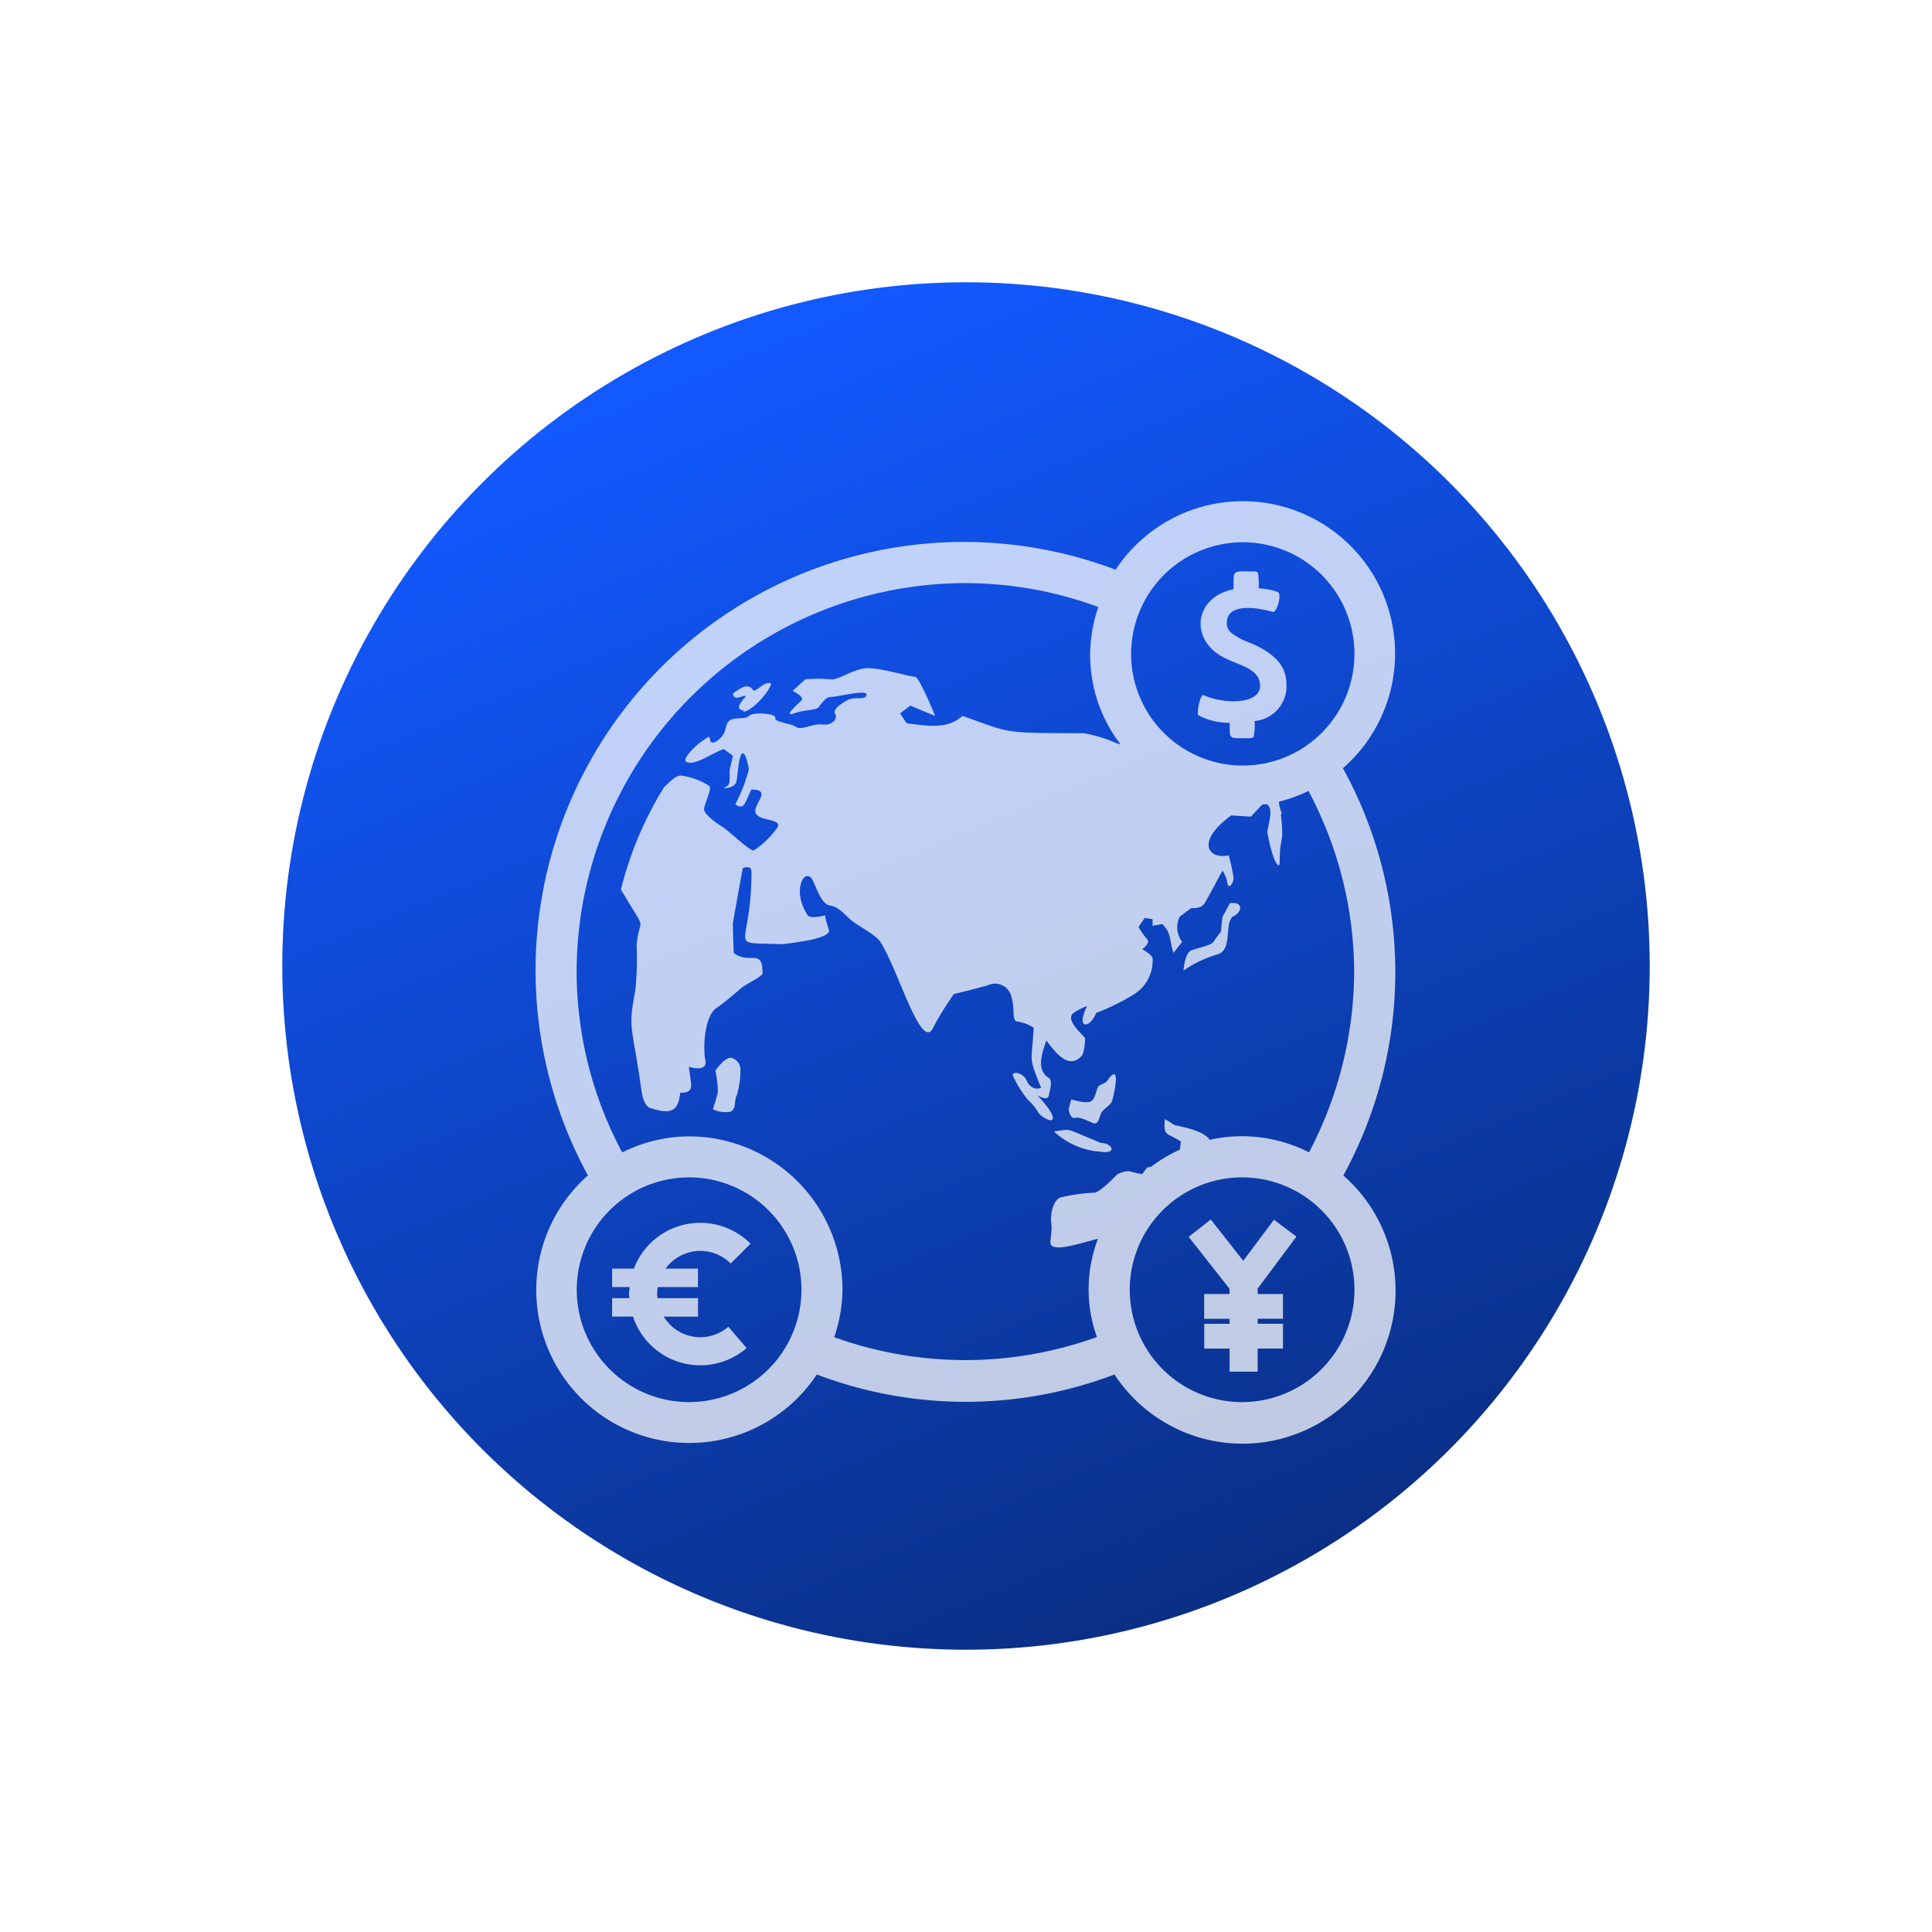 <svg xmlns="http://www.w3.org/2000/svg" xmlns:xlink="http://www.w3.org/1999/xlink" width="154" height="154" viewBox="0 0 154 154"><defs><style>.a{fill:url(#a);}.b{opacity:0.74;}.c{fill:#fff;}.d{filter:url(#b);}</style><linearGradient id="a" x1="0.312" y1="0.053" x2="0.707" y2="1" gradientUnits="objectBoundingBox"><stop offset="0" stop-color="#1259ff"/><stop offset="1" stop-color="#092d80"/></linearGradient><filter id="b" x="0" y="0" width="154" height="154" filterUnits="userSpaceOnUse"><feOffset input="SourceAlpha"/><feGaussianBlur stdDeviation="7.5" result="c"/><feFlood flood-opacity="0.741"/><feComposite operator="in" in2="c"/><feComposite in="SourceGraphic"/></filter></defs><g transform="translate(-556.5 -854.5)"><g class="d" transform="matrix(1, 0, 0, 1, 556.5, 854.5)"><circle class="a" cx="54.5" cy="54.5" r="54.5" transform="translate(22.5 22.5)"/></g><g class="b" transform="translate(446.678 868.937)"><g transform="translate(152.517 25.517)"><path class="c" d="M158.346,30.964h.033c-.2.294-1.082,1.082-.163,1.18l-.1.1c.69,0,2.131-1.605,2.262-2.262-.588-.163-.853.392-1.376.592-.033-.033-.033-.065-.065-.065-.428-.657-1.115-.065-1.608.262C157.394,31.389,157.888,31,158.346,30.964Z" transform="translate(-141.598 -15.458)"/><path class="c" d="M158.312,39.093c-.49-.1-1.278,1.017-1.278,1.017a7.335,7.335,0,0,1,.2,1.769c-.1.4-.392,1.314-.392,1.314a2.347,2.347,0,0,0,1.376.2c.526-.2.294-.919.526-1.311a6.858,6.858,0,0,0,.294-1.968A.974.974,0,0,0,158.312,39.093Z" transform="translate(-142.712 5.274)"/><path class="c" d="M168.924,41.892c-2.991-1.2-2.213-1.141-3.769-.919a6.028,6.028,0,0,0,3.671,1.605C170.258,42.817,169.807,41.892,168.924,41.892Z" transform="translate(-123.841 9.265)"/><path class="c" d="M166.006,42.971c.428-.1.919.2,1.412.4s.49-.4.686-.788.788-.592.886-1.017c.6-2.416.157-2.4-.392-1.572-.2.294-.69.294-.788.588-.366,1.1-.265,1.4-2.1.919l-.2.788S165.614,43.072,166.006,42.971Z" transform="translate(-123.021 6.183)"/><path class="c" d="M172.218,36.41c.732-.294.964-1.213-.2-1.085l-.592,1.085c-.235,1.713.124.732-.722,2-.2.294-1.278.49-1.769.687-.526.2-.624,1.608-.624,1.608a9.034,9.034,0,0,1,2.788-1.314C172.208,38.95,171.571,37.054,172.218,36.41Z" transform="translate(-116.67 -3.291)"/><path class="c" d="M169.117,37.087c-.288-.049-.575,1.491-.4,1.621a5.273,5.273,0,0,0,2.488.595c0,1.357-.118,1.223,1.53,1.223.206,0,.33-.033.379-.1a4.773,4.773,0,0,0,.072-1.268,2.777,2.777,0,0,0,2.54-2.9c0-1.167-.526-2.354-2.952-3.351a5.817,5.817,0,0,1-1.353-.7,1.046,1.046,0,0,1-.451-.866c0-1.533,2.177-1.3,3.658-.883.333.1.771-1.445.4-1.585a5.062,5.062,0,0,0-1.514-.288,6.57,6.57,0,0,0-.052-1.223c-.039-.085-.157-.127-.36-.127-1.749,0-1.589-.167-1.589,1.422-3.132.611-3.544,3.985-.817,5.423,1.229.647,2.926.886,2.926,2.272C173.619,37.937,170.487,37.77,169.117,37.087Z" transform="translate(-115.878 -21.64)"/><path class="c" d="M216.9,79.26a33.756,33.756,0,0,0-.033-32.462,12.139,12.139,0,1,0-18.12-15.822,34.139,34.139,0,0,0-42.063,48.277A12.195,12.195,0,1,0,174.93,95.122a33.363,33.363,0,0,0,23.727,0A12.2,12.2,0,1,0,216.9,79.26Zm-8.016-50.474a8.9,8.9,0,1,1-8.9,8.9A8.909,8.909,0,0,1,208.889,28.786ZM164.753,97.325a8.956,8.956,0,1,1,8.954-8.954A8.966,8.966,0,0,1,164.753,97.325Zm11.566-5.175a12.086,12.086,0,0,0,.657-3.779,12.238,12.238,0,0,0-12.223-12.226,12.051,12.051,0,0,0-5.335,1.278,30.658,30.658,0,0,1-3.632-14.4,31.028,31.028,0,0,1,31.007-30.981,30.716,30.716,0,0,1,10.575,1.906A11.674,11.674,0,0,0,199.144,44.9a2,2,0,0,1-.36-.108,10.927,10.927,0,0,0-2.592-.788c-6.587,0-5.757-.007-9.644-1.376-1.219,1.082-2.723.807-4.459.588l-.526-.788.821-.621,1.968.821c-.072-.265-1.3-3.119-1.572-3.119-.4,0-2.69-.687-3.773-.687-1.115,0-2.393,1.017-3.017.886a12.515,12.515,0,0,0-1.968,0L173,40.63s1.017.49.69.785c-.3.3-1.478,1.314-.592,1.017.919-.327,1.8-.229,2-.523s.592-.788.886-.788c.667,0,3.187-.7,2.887-.1-.2.392-.886,0-1.576.392s-1.115.788-.886,1.085c.2.327-.229.915-1.017.817s-1.7.494-2.1.2-1.772-.4-1.67-.69c.127-.435-1.818-.51-2.1-.2-.294.294-.883.1-1.409.294-.49.2-.392.886-.69,1.278s-.883.788-.984.4,0-.4-.588,0c-.624.392-1.706,1.507-1.311,1.7.7.35,2.187-.811,2.981-1.017l.722.526s-.131.588-.229.984.1,1.18-.2,1.409l-.3.2s.919,0,1.02-.588c.1-.624.2-2.2.49-2.2s.49,1.278.49,1.278a13.039,13.039,0,0,1-1.082,2.789c.742.494.742-.108,1.281-1.183,1.912,0-.291,1.442.49,2.069.494.425,1.9.327,1.608.915a6.784,6.784,0,0,1-1.9,1.87c-.294.1-2-1.572-2.494-1.87s-1.474-1.017-1.474-1.409.69-1.674.392-1.87a5.347,5.347,0,0,0-2.295-.821c-.49.1-.788.494-1.278.919a28.6,28.6,0,0,0-3.446,8.166c2.213,3.743,1.481,1.9,1.249,4.462a23.808,23.808,0,0,1-.1,3.573c-.6,3.122-.268,2.723.4,7.382.1.686.2,1.8.788,2,1.831.608,2.233.108,2.393-1.216,1.255,0,.817-.66.69-2.066,0,0,1.507.494,1.311-.523-.212-1.056-.052-3.54.886-4.165.588-.4,1.507-1.18,2-1.608.49-.392,1.674-.886,1.674-1.18,0-2.027-1.056-.628-2.3-1.608,0,0-.065-1.67-.065-2.393,0,0,.749-4.211.788-4.361,0,0,.69-.3.69.294,0,6.391-2.161,5.58,2.491,5.773.8-.118,3.972-.438,3.674-1.18a7.159,7.159,0,0,1-.3-1.118s-1.18.3-1.376,0c-1.357-2.037-.186-3.946.4-2.785.294.588.686,1.9,1.376,2,.722.1,1.213.785,1.706,1.18.49.425,1.9,1.115,2.295,1.706,1.409,2.112,3.325,9.045,4.263,6.754a26.267,26.267,0,0,1,1.608-2.589s1.671-.4,2.687-.69a1.338,1.338,0,0,1,1.9.919c.3.886,0,1.968.494,1.968a3.371,3.371,0,0,1,1.278.49c-.141,2.88-.477,2.125.592,4.789a.785.785,0,0,1-.788-.1c-.4-.294-.294-.592-.69-.886s-1.017-.294-.686.2a9.376,9.376,0,0,0,1.082,1.706,4.736,4.736,0,0,1,.883,1.082c.2.294,1.017.788,1.118.494.147-.448-.905-1.553-1.216-1.9,0,0,.821.523.919,0,.1-.494.3-1.18,0-1.38-.994-.595-.6-1.89-.2-2.985.8,1.062,1.765,2.272,2.756,1.281.327-.3.327-1.478.327-1.478-.523-.579-1.553-1.523-.919-2a4.891,4.891,0,0,1,1.082-.556c-.935,1.87.209,1.844.722.556a17.852,17.852,0,0,0,2.887-1.409,3.176,3.176,0,0,0,1.608-2.985c-.134-.3-.821-.69-.821-.69s.687-.49.392-.788a6.257,6.257,0,0,1-.69-.984l.494-.719.624.1v.523l.785-.131c.752.791.5,1.125.886,2.295l.69-.883a1.907,1.907,0,0,1-.2-2l.919-.69s.785.1,1.082-.4,1.409-2.589,1.409-2.589a2.453,2.453,0,0,1,.392.984c.1.592.494,0,.494-.4a13.257,13.257,0,0,0-.392-1.8c-1.6.36-2.681-1.066.2-3.181l1.572.1.909-.968c.1-.013.2-.013.3-.029.611.216.268,1.278.1,2.21.484,2.661.984,2.932.984,2.491,0-2.37.386-1.223.1-3.9a.4.4,0,0,0,.065-.1,2.338,2.338,0,0,1-.216-.9,11.86,11.86,0,0,0,2.35-.853,30.861,30.861,0,0,1,3.642,14.407,31.176,31.176,0,0,1-3.6,14.4,11.775,11.775,0,0,0-7.914-1c-.347-.471-1.072-.824-2.788-1.167l-.788-.49c-.124,1.422.121,1.03,1.281,1.8l-.082.641a12.047,12.047,0,0,0-2.3,1.366c-.173.029-.311.059-.311.059l-.386.513-.013.013c-1.1-.16-.964-.428-1.961,0,0,0-1.314,1.376-1.8,1.478a14.151,14.151,0,0,0-2.789.392c-.588.294-.788,1.409-.69,2.1s-.2,1.51,0,1.706c.49.487,2.429-.216,3.72-.52a11.264,11.264,0,0,0-.085,7.829A30.827,30.827,0,0,1,176.319,92.15Zm32.514,5.175a8.956,8.956,0,1,1,8.954-8.954A8.966,8.966,0,0,1,208.833,97.325Z" transform="translate(-152.517 -25.517)"/><path class="c" d="M177.032,44.394l-1.794-1.341-2.446,3.27L170.2,43.03l-1.759,1.387,3.255,4.133v.42h-2.018v1.976H171.7v.4h-2.018v1.975H171.7v1.839h2.241V53.319h2.018V51.343h-2.018v-.4h2.018V48.971h-2.018v-.434Z" transform="translate(-116.387 14.221)"/><path class="c" d="M161.4,45.353a3.415,3.415,0,0,1,2.432,1.007l1.582-1.585a5.662,5.662,0,0,0-9.3,1.991h-1.733v1.471h1.4c-.016.183-.056.363-.056.552,0,.111.029.219.036.33h-1.38V50.59h1.664A5.65,5.65,0,0,0,165.1,53.1l-1.458-1.7a3.412,3.412,0,0,1-5.146-.807h2.73V49.119H158c-.01-.111-.033-.219-.033-.33a3.4,3.4,0,0,1,.056-.552h3.2V46.765h-2.583A3.426,3.426,0,0,1,161.4,45.353Z" transform="translate(-148.283 14.403)"/></g></g></g></svg>